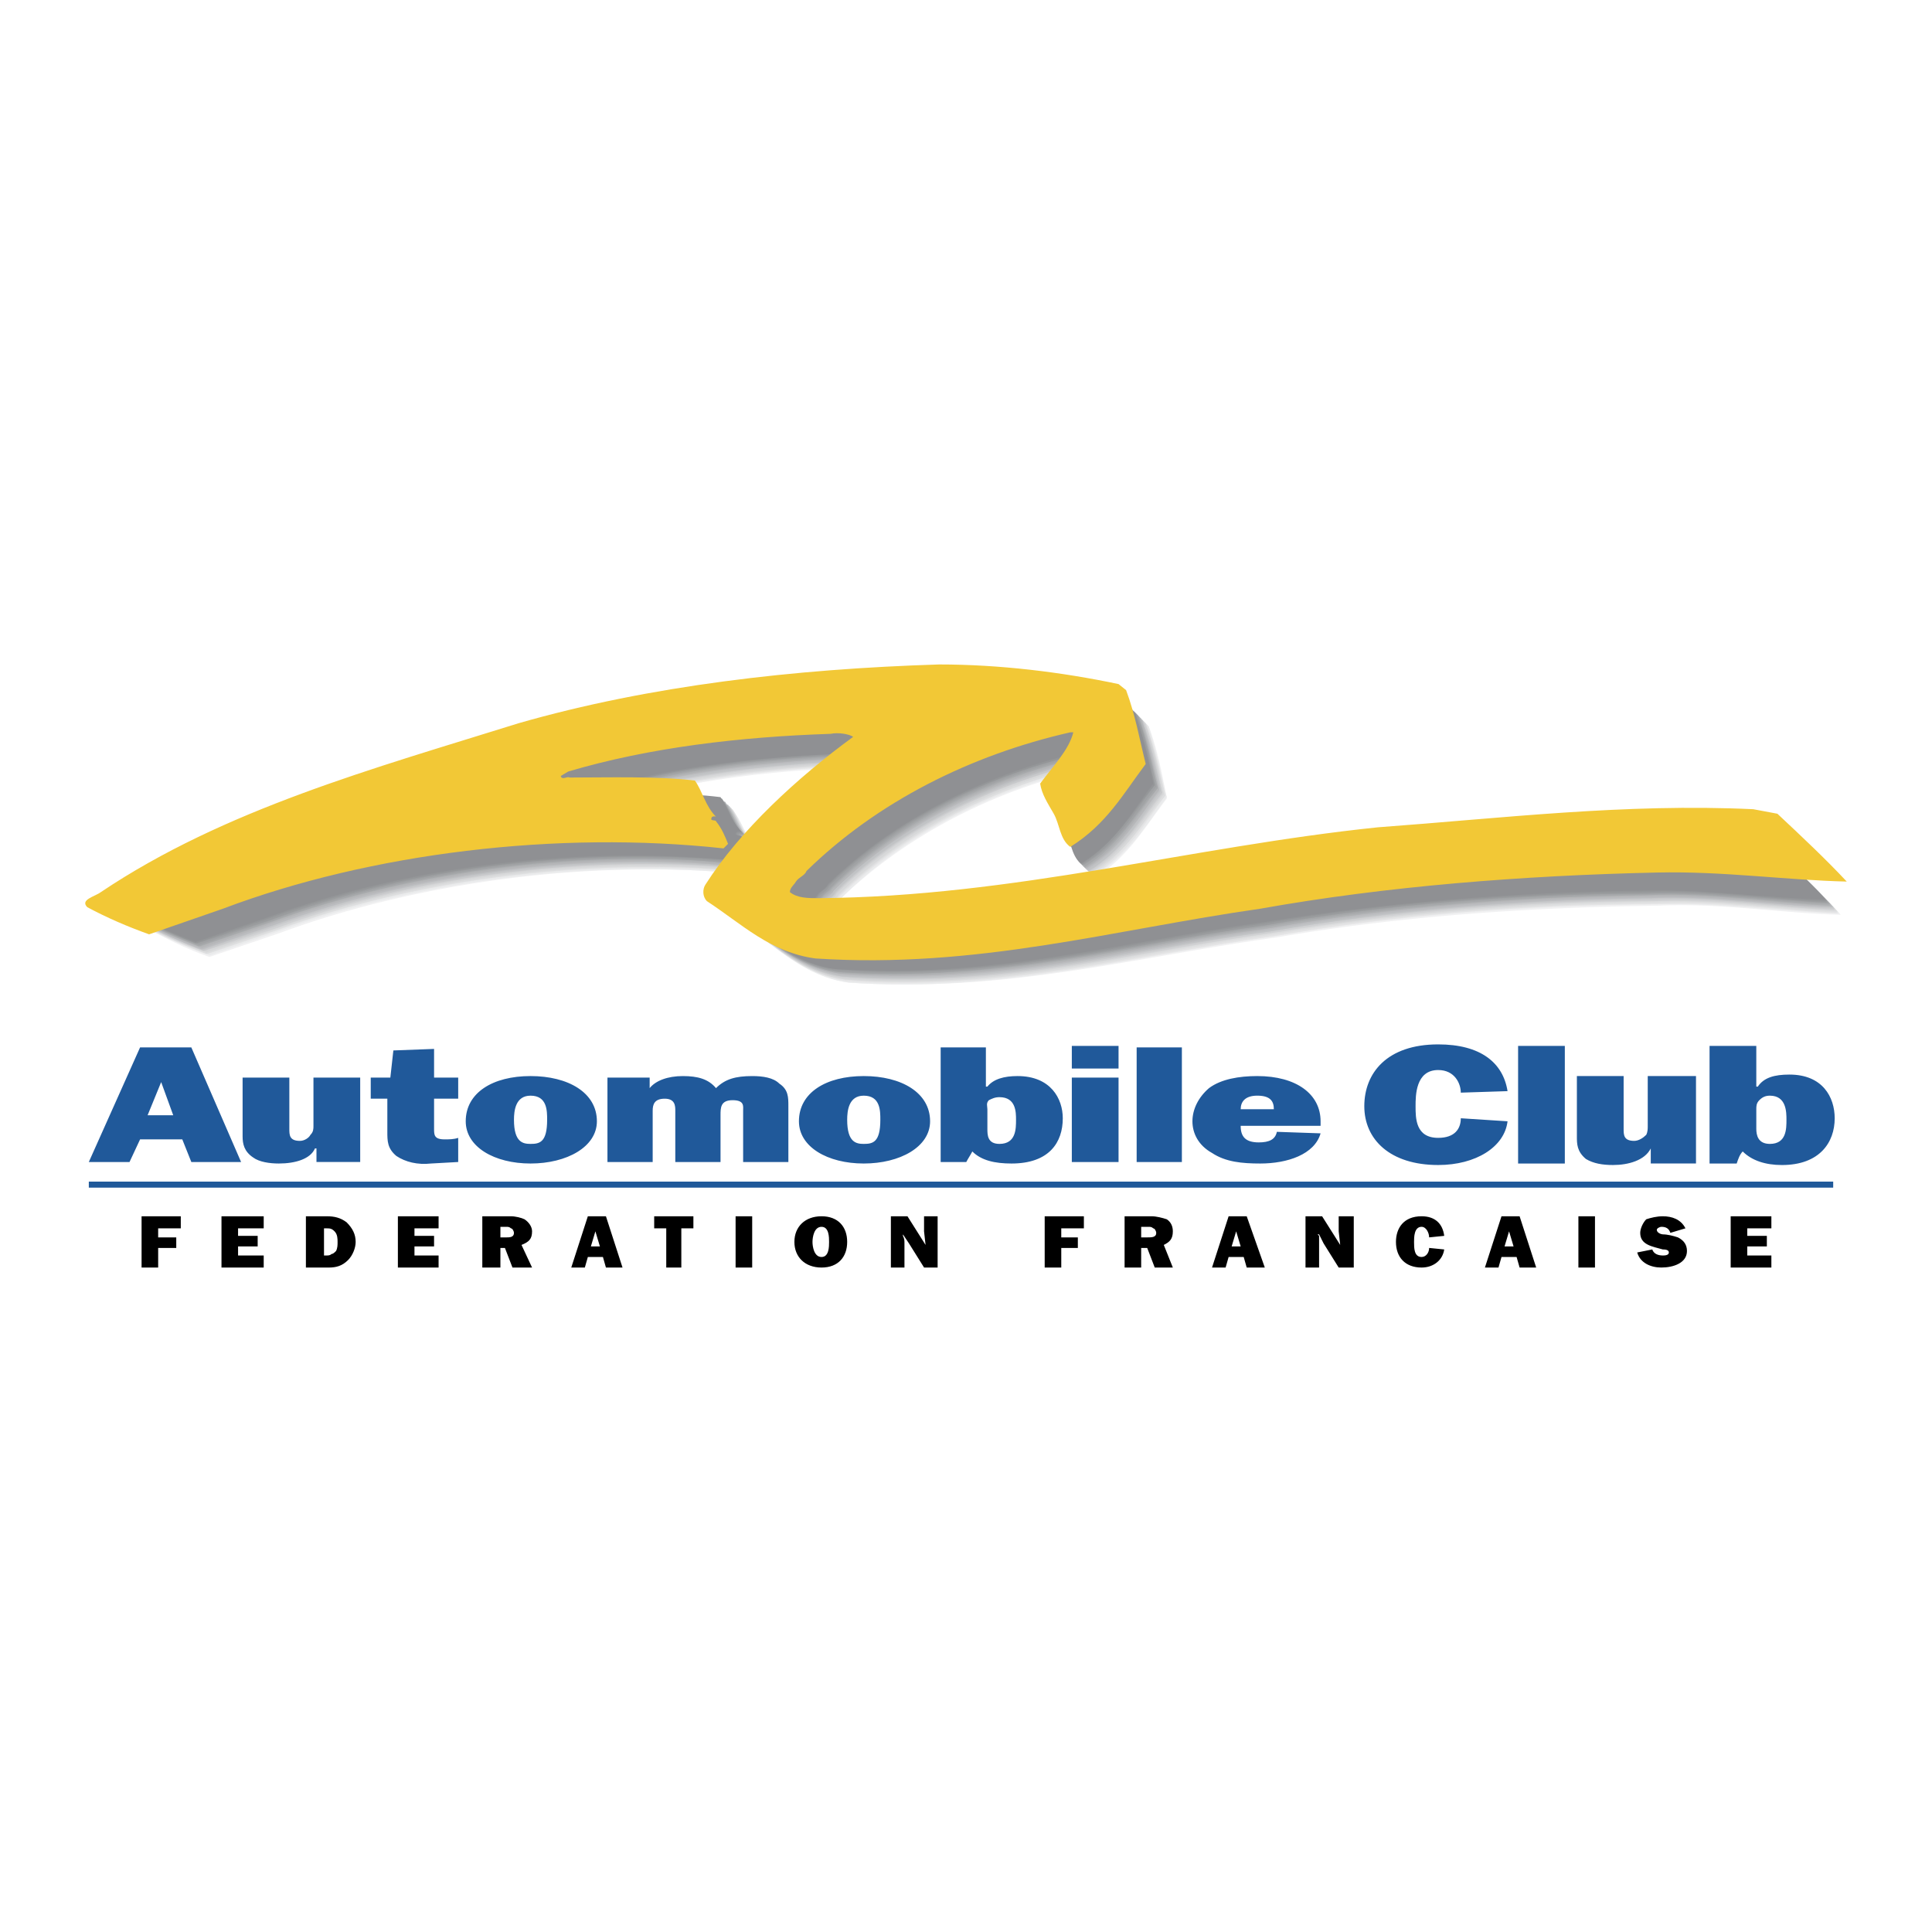 <!--?xml version="1.0" standalone="no"?--><svg xmlns="http://www.w3.org/2000/svg" viewBox="0 0 192.756 192.756"><title>Automobile Club - SVG vector logo - www.oklogos.com</title><g fill-rule="evenodd" clip-rule="evenodd"><path fill="#fff" d="M0 0h192.756v192.756H0V0z"/><path d="M18.187 113.676h-4.211l-1.053 2.258H8.861l5.114-11.434h5.114l4.964 11.434h-4.964l-.902-2.258zm-.903-2.406l-1.204-3.309-1.354 3.309h2.558zM31.574 115.934v-1.354h-.15c-.451 1.053-1.956 1.504-3.61 1.504-.902 0-1.955-.15-2.557-.602-.902-.602-1.053-1.355-1.053-2.107v-5.865h4.663v5.113c0 .602 0 1.203 1.053 1.203.451 0 .902-.301 1.053-.602.301-.301.301-.602.301-.902v-4.812h4.663v8.424h-4.363zM36.989 109.615v-2.105h1.956l.301-2.707 4.062-.152v2.859h2.407v2.105h-2.407v3.008c0 .602 0 1.053 1.053 1.053.451 0 .903 0 1.354-.15v2.408l-2.708.15c-1.354.15-2.558-.15-3.46-.752-.902-.752-.902-1.506-.902-2.408v-3.309h-1.656zM59.552 111.871c0 2.559-3.008 4.213-6.618 4.213-3.61 0-6.468-1.654-6.468-4.213 0-2.857 2.708-4.512 6.468-4.512s6.618 1.655 6.618 4.512zm-8.273-.15c0 2.258.903 2.406 1.655 2.406.902 0 1.654-.148 1.654-2.406 0-.902 0-2.406-1.654-2.406-1.504-.001-1.655 1.503-1.655 2.406zM64.817 107.51v1.053c.602-.752 1.805-1.203 3.309-1.203 1.504 0 2.557.301 3.31 1.203.902-.902 1.955-1.203 3.61-1.203 1.053 0 2.106.15 2.708.752.902.602.902 1.354.902 2.256v5.566h-4.513v-5.115c0-.451.151-1.053-1.053-1.053-1.203 0-1.203.752-1.203 1.504v4.664h-4.513v-5.115c0-.451 0-1.203-1.053-1.203s-1.203.602-1.203 1.203v5.115h-4.513v-8.424h4.212zM92.795 111.871c0 2.559-3.008 4.213-6.618 4.213-3.61 0-6.468-1.654-6.468-4.213 0-2.857 2.707-4.512 6.468-4.512s6.618 1.655 6.618 4.512zm-8.272-.15c0 2.258.902 2.406 1.654 2.406.902 0 1.654-.148 1.654-2.406 0-.902 0-2.406-1.654-2.406-1.504-.001-1.654 1.503-1.654 2.406zM93.849 104.5h4.513v3.912h.15c.602-.752 1.654-1.053 3.008-1.053 3.311 0 4.514 2.256 4.514 4.211 0 2.408-1.354 4.514-5.115 4.514-1.654 0-3.008-.301-3.91-1.203-.151.301-.452.752-.602 1.053H93.85V104.5h-.001zm4.663 8.123c0 .602 0 1.504 1.203 1.504 1.654 0 1.654-1.504 1.654-2.406 0-.752 0-2.256-1.654-2.256-.451 0-.752.15-1.053.301-.301.301-.15.602-.15.902v1.955zM106.936 107.51h4.662v8.424h-4.662v-8.424zm0-3.158h4.662v2.256h-4.662v-2.256zM113.404 104.5h4.512v11.434h-4.512V104.5zM131.756 113.074c-.604 2.107-3.311 3.01-6.018 3.01-1.805 0-3.459-.15-4.814-1.053-1.354-.752-1.955-1.957-1.955-3.16s.602-2.406 1.654-3.309c1.205-.902 3.01-1.203 4.814-1.203 3.91 0 6.318 1.805 6.318 4.512v.451h-7.973c0 1.053.451 1.656 1.805 1.656 1.053 0 1.654-.303 1.805-1.055l4.364.151zm-4.664-2.406c0-.752-.301-1.354-1.654-1.354-1.203 0-1.654.602-1.654 1.354h3.308zM8.861 118.49h174.037v-.601H8.861v.601zM150.408 111.871c-.301 2.559-3.16 4.363-6.92 4.363-4.814 0-7.371-2.559-7.371-5.867s2.256-6.168 7.371-6.168c4.211 0 6.467 1.807 6.92 4.664l-4.664.15c0-.902-.602-2.256-2.256-2.256-2.256 0-2.256 2.557-2.256 3.609 0 1.203 0 3.158 2.256 3.158 1.654 0 2.256-.902 2.256-1.955l4.664.302zM151.461 104.352h4.662v11.732h-4.662v-11.732zM164.697 116.084v-1.504c-.602 1.203-2.256 1.654-3.76 1.654-1.053 0-1.957-.15-2.709-.602-.902-.752-.902-1.506-.902-2.258v-6.016h4.664v5.264c0 .602 0 1.203 1.053 1.203.451 0 .902-.301 1.203-.602.15-.301.15-.602.15-.902v-4.963h4.814v8.725h-4.513v.001zM170.564 104.352h4.662v4.061h.15c.602-.902 1.654-1.203 3.158-1.203 3.311 0 4.514 2.256 4.514 4.361 0 2.408-1.504 4.664-5.266 4.664-1.654 0-3.008-.451-3.91-1.354-.301.301-.451.752-.602 1.203h-2.707v-11.732h.001zm4.663 8.271c0 .602.15 1.504 1.354 1.504 1.654 0 1.654-1.504 1.654-2.406 0-.752 0-2.406-1.654-2.406-.451 0-.752.15-1.053.451s-.301.602-.301.902v1.955z" fill="#20599a"/><path d="M15.78 124.508v1.955h-1.655v-5.115h3.912v1.203H15.78v.904h1.805v1.053H15.78zM26.31 126.463h-4.212v-5.115h4.212v1.203h-2.558v.752h1.956v1.054h-1.956v.903h2.558v1.203zM30.521 121.348h2.106c.752 0 1.354.15 1.955.602.602.602.902 1.205.902 1.957 0 .602-.301 1.354-.752 1.805-.602.602-1.203.752-1.955.752H30.52v-5.116h.001zm1.956 3.912c.301 0 .451 0 .602-.15.15 0 .301-.15.451-.301.15-.301.15-.602.15-.902s0-.752-.301-1.055c-.301-.301-.452-.301-.903-.301h-.15v2.709h.151zM43.758 126.463h-4.061v-5.115h4.061v1.203h-2.406v.752h1.955v1.054h-1.955v.903h2.406v1.203zM51.129 126.463l-.752-1.955h-.452v1.955H48.12v-5.115h2.858c.452 0 1.053.15 1.354.301.451.301.752.752.752 1.203 0 .754-.301 1.055-1.053 1.355l1.053 2.256h-1.955zm-.602-3.008c.301 0 .752 0 .752-.453 0-.15-.15-.451-.301-.451-.15-.15-.301-.15-.451-.15h-.602v1.055h.602v-.001zM60.154 125.41H58.65l-.301 1.053h-1.354l1.654-5.115h1.805l1.655 5.115h-1.655l-.3-1.053zm-.301-1.053l-.451-1.506-.451 1.506h.902zM67.976 126.463h-1.504v-3.912h-1.203v-1.203h3.911v1.203h-1.204v3.912zM73.391 121.348h1.655v5.115h-1.655v-5.115zM84.523 123.906c0 1.504-.903 2.557-2.558 2.557s-2.708-1.053-2.708-2.557c0-1.506 1.053-2.559 2.708-2.559s2.558 1.053 2.558 2.559zm-3.46 0c0 .451.15 1.504.902 1.504s.752-1.053.752-1.504 0-1.506-.752-1.506-.902 1.055-.902 1.506zM92.194 126.463l-1.504-2.406-.602-.902v.148c.15.303.15.453.15.754v2.406h-1.354v-5.115h1.655l1.805 2.859-.151-1.355v-1.504h1.354v5.115h-1.353zM105.883 124.508v1.955h-1.654v-5.115h3.91v1.203h-2.256v.904h1.654v1.053h-1.654zM115.209 126.463l-.752-1.955h-.602v1.955h-1.654v-5.115h2.707c.451 0 1.053.15 1.504.301.451.301.602.752.602 1.203 0 .754-.301 1.055-.902 1.355l.902 2.256h-1.805zm-.752-3.008c.451 0 .902 0 .902-.453 0-.15-.15-.451-.301-.451-.15-.15-.301-.15-.451-.15h-.752v1.055h.602v-.001zM124.084 125.41h-1.504l-.301 1.053h-1.355l1.656-5.115h1.805l1.805 5.115h-1.805l-.301-1.053zm-.301-1.053l-.451-1.506-.451 1.506h.902zM133.561 126.463l-1.504-2.406-.451-.902h-.15l.15.148v3.16h-1.355v-5.115h1.656l1.805 2.859-.15-1.355v-1.504h1.504v5.115h-1.505zM144.09 124.658c-.15 1.053-1.053 1.805-2.256 1.805-1.656 0-2.559-1.053-2.559-2.557 0-1.355.752-2.559 2.559-2.559 1.354 0 2.105.752 2.256 1.955l-1.504.152c0-.453-.301-1.055-.752-1.055-.754 0-.754 1.055-.754 1.506 0 .602 0 1.504.754 1.504.451 0 .752-.451.752-.902l1.504.151zM151.311 125.41h-1.506l-.301 1.053h-1.354l1.654-5.115h1.807l1.654 5.115h-1.654l-.3-1.053zm-.301-1.053l-.451-1.506-.451 1.506h.902zM157.477 121.348h1.654v5.115h-1.654v-5.115zM164.848 124.658c.15.451.602.602 1.053.602.15 0 .602 0 .602-.301s-.451-.301-.602-.301c-1.053-.301-2.256-.451-2.256-1.656 0-.451.301-1.053.602-1.354.451-.15 1.053-.301 1.654-.301.902 0 1.805.301 2.256 1.203l-1.504.451c-.15-.451-.451-.602-.902-.602-.15 0-.451.15-.451.301 0 .301.451.453.602.453.451 0 1.053.148 1.504.301.602.301.902.752.902 1.354 0 1.203-1.354 1.654-2.557 1.654-1.053 0-2.105-.451-2.406-1.504l1.503-.3zM176.73 126.463h-4.06v-5.115h4.06v1.203h-2.406v.752h1.955v1.054h-1.955v.903h2.406v1.203z"/><path d="M114.006 71.859l.602.602c.902 2.407 1.354 4.814 1.805 7.22-2.105 2.708-3.76 5.716-7.07 7.822-1.203-.752-1.053-2.106-1.805-3.159-.451-1.053-1.053-1.956-1.203-3.008 1.203-1.504 2.707-3.008 3.158-4.813h-.15c-9.627 2.106-18.501 6.468-25.421 13.087-.15.451-.602.601-.903 1.053-.301.301-.752.602-.602 1.053.602.602 1.655.451 2.708.451 18.804 0 35.499-4.664 53.55-6.318 11.885-.903 23.617-2.256 36.102-1.504l2.256.301c2.258 2.257 4.514 4.362 6.619 6.619-6.018-.151-12.033-1.204-18.201-.903-12.936.15-25.873 1.053-38.057 3.159-14.139 1.956-27.076 5.566-42.72 4.513-4.211-.602-6.919-3.31-10.229-5.566-.451-.301-.451-1.053-.15-1.504 3.309-5.265 8.875-10.229 14.14-14.14-.301-.301-1.354-.451-2.106-.301-8.725.301-17.299 1.204-25.121 3.61l-.902.301c.301.451.752 0 1.053.15 3.61 0 8.273 0 11.883.452.752.902 1.053 2.407 2.106 3.309.15.15-.452-.15-.452.15-.15.301.301.301.452.451.451.602.752 1.354 1.053 2.106l-.451.301c-15.794-1.805-33.694.451-47.984 5.716l-7.07 2.407a34.9 34.9 0 0 1-5.866-2.708c-.752-.752.752-1.053 1.203-1.354 12.034-7.972 26.324-11.733 40.163-16.095 12.635-3.459 26.474-4.964 40.313-5.265 5.863 0 11.73.753 17.297 1.805z" fill="#f1f1f2"/><path d="M113.855 71.859l.752.602c.752 2.256 1.203 4.663 1.805 7.07-2.105 2.858-3.76 5.716-7.221 7.822-1.053-.752-1.053-2.106-1.654-3.159-.451-.902-1.053-1.805-1.354-3.008 1.203-1.504 2.857-3.008 3.309-4.663l-.301-.15C99.564 78.629 90.69 82.841 83.92 89.61c-.15.3-.752.601-1.053.902-.15.452-.752.753-.602 1.053.752.602 1.655.602 2.708.602 18.803-.15 35.499-4.664 53.7-6.469 11.734-.902 23.617-2.256 35.951-1.504l2.256.451c2.258 2.257 4.664 4.212 6.619 6.468-5.867-.15-11.883-1.053-18.201-.903-12.936.151-25.873 1.054-37.906 3.159-14.139 1.956-27.227 5.716-42.72 4.664-4.362-.602-7.07-3.46-10.379-5.716-.452-.301-.452-1.053-.151-1.504 3.31-5.265 8.875-10.229 14.291-13.989-.451-.301-1.504-.451-2.256-.451-8.725.301-17.298 1.354-24.97 3.61l-.902.452c.301.301.752-.151.902 0 3.61 0 8.424 0 11.883.451.903.902 1.204 2.407 2.106 3.459.151 0-.301-.15-.451.15 0 .15.451.15.451.301.602.601.903 1.354 1.053 2.256l-.451.301c-15.794-1.805-33.544.301-47.985 5.565l-6.919 2.407c-2.105-.752-4.062-1.655-6.017-2.557-.602-.752.752-1.204 1.354-1.504 11.883-7.973 26.173-11.733 40.013-16.096 12.635-3.309 26.474-4.964 40.463-5.265 5.715.001 11.732.753 17.148 1.956z" fill="#eaebec"/><path d="M113.855 71.709l.602.602c.752 2.256 1.354 4.813 1.805 7.07-2.105 2.858-3.76 5.867-7.221 7.973-1.053-.752-.902-2.257-1.654-3.31-.451-.902-1.053-1.805-1.203-2.858 1.203-1.504 2.707-3.008 3.158-4.813l-.301-.151c-9.477 2.257-18.501 6.619-25.271 13.237-.15.451-.752.602-1.053 1.053-.15.301-.602.602-.602 1.053.752.602 1.805.452 2.708.452 18.954 0 35.649-4.663 53.7-6.318 11.885-.902 23.617-2.256 35.951-1.504l2.406.301c2.105 2.256 4.514 4.362 6.469 6.619-5.867-.301-11.883-1.204-18.051-.903-12.936 0-25.873 1.054-38.057 3.159-14.139 1.956-27.227 5.566-42.719 4.513-4.212-.602-6.92-3.46-10.38-5.566-.301-.452-.451-1.053-.15-1.504 3.309-5.265 9.025-10.229 14.29-14.14-.452-.301-1.504-.452-2.256-.301-8.574.301-17.148 1.203-24.97 3.459l-.903.451c.301.301.752 0 1.053.151 3.61 0 8.273-.151 11.883.301.752 1.053 1.053 2.557 2.106 3.459 0 .15-.451-.15-.451.15-.15.301.301.301.451.301.452.752.752 1.504 1.053 2.257l-.451.301c-15.945-1.806-33.695.3-47.985 5.565l-7.07 2.407c-2.105-.752-4.061-1.504-5.866-2.557-.752-.752.602-1.053 1.203-1.504 11.884-7.972 26.174-11.733 40.163-15.945 12.635-3.459 26.474-5.114 40.312-5.415 5.868.15 11.735.751 17.301 1.955z" fill="#e4e4e5"/><path d="M113.705 71.559l.602.752c.902 2.256 1.354 4.663 1.955 7.07-2.256 2.708-3.912 5.716-7.221 7.822-1.203-.752-1.053-2.106-1.805-3.159-.451-1.053-1.053-1.955-1.203-3.008 1.203-1.504 2.707-3.008 3.158-4.663l-.15-.151C99.414 78.479 90.54 82.69 83.77 89.309c-.301.451-.752.602-1.053 1.053-.301.451-.752.602-.602 1.053.752.602 1.655.602 2.708.602 18.803-.151 35.499-4.663 53.7-6.468 11.732-.903 23.467-2.256 35.951-1.504l2.256.301c2.256 2.256 4.514 4.362 6.619 6.619-5.867-.15-12.033-1.204-18.201-.903-12.936.15-25.873 1.053-38.057 3.159-14.139 1.956-27.076 5.716-42.72 4.513-4.211-.451-6.919-3.31-10.229-5.566-.451-.301-.451-1.053-.15-1.504 3.309-5.265 8.875-10.229 14.29-13.989-.452-.452-1.504-.602-2.256-.452-8.725.301-17.299 1.354-25.121 3.61l-.752.301c.15.451.602 0 .903.15 3.609 0 8.273 0 11.883.452.752.902 1.053 2.407 2.106 3.309.15.15-.451 0-.451.15-.15.301.301.301.451.451.602.602.752 1.354 1.053 2.106l-.451.301c-15.795-1.655-33.694.451-47.985 5.716l-7.07 2.407c-1.955-.752-4.062-1.655-5.866-2.708-.752-.752.752-1.053 1.354-1.354 11.884-7.972 26.174-11.733 40.012-16.095 12.635-3.459 26.474-4.964 40.313-5.265 5.866-.001 11.734.751 17.3 1.805z" fill="#dddedf"/><path d="M113.555 71.559l.752.602c.752 2.256 1.354 4.813 1.805 7.07-2.105 2.858-3.762 5.866-7.221 7.822-1.053-.752-.902-2.106-1.654-3.159-.451-.902-1.053-1.805-1.354-2.858 1.203-1.655 2.857-3.159 3.309-4.814l-.301-.15C99.264 78.328 90.39 82.69 83.62 89.309c-.15.451-.752.602-1.053 1.053-.15.301-.602.602-.602.903.752.601 1.655.601 2.708.601 18.804 0 35.649-4.663 53.7-6.317 11.734-1.053 23.617-2.407 35.951-1.655l2.256.451c2.256 2.256 4.664 4.212 6.619 6.468-5.867-.15-11.883-1.053-18.201-.903-12.936.15-25.873 1.204-37.906 3.159-14.139 1.956-27.227 5.716-42.72 4.664-4.362-.602-7.07-3.46-10.379-5.716-.452-.301-.452-1.053-.151-1.354 3.31-5.415 8.875-10.379 14.29-14.14-.451-.301-1.504-.451-2.256-.301-8.725.301-17.299 1.204-24.97 3.46l-.902.451c.301.301.752-.15 1.053 0 3.459 0 8.273 0 11.883.451.752 1.053 1.053 2.407 1.956 3.46.15 0-.301-.15-.451.15 0 .301.451.15.451.301.602.602.903 1.504 1.053 2.256l-.452.301c-15.794-1.805-33.543.301-47.834 5.566l-7.07 2.407c-2.105-.752-4.062-1.655-6.017-2.557-.602-.752.752-1.053 1.354-1.504 11.883-7.972 26.173-11.733 40.163-15.945 12.485-3.459 26.474-5.114 40.313-5.415 5.865-.001 11.733.751 17.149 1.955z" fill="#d7d8d9"/><path d="M113.555 71.408l.602.602c.902 2.256 1.354 4.813 1.805 7.22-2.105 2.708-3.76 5.716-7.221 7.822-1.053-.752-.902-2.256-1.654-3.159-.451-1.053-1.053-1.956-1.203-3.008 1.203-1.504 2.707-3.009 3.158-4.813l-.301-.151C99.264 78.178 90.24 82.54 83.47 89.158c-.151.452-.602.602-1.053 1.053-.15.301-.602.602-.451 1.054.602.601 1.655.451 2.558.451 18.954 0 35.649-4.664 53.7-6.318 11.885-.902 23.617-2.256 35.951-1.504l2.406.301c2.107 2.256 4.514 4.362 6.469 6.619-5.867-.301-11.883-1.203-18.051-.903-12.936 0-25.873 1.053-38.057 3.159-14.141 1.956-27.227 5.566-42.72 4.513-4.211-.602-6.919-3.46-10.229-5.566-.452-.452-.452-1.053-.301-1.505 3.46-5.264 9.025-10.229 14.291-14.139-.452-.301-1.354-.452-2.106-.301-8.725.301-17.299 1.204-25.121 3.459l-.903.451c.301.301.752 0 1.053.15 3.61 0 8.273-.15 11.883.301.752 1.053 1.053 2.557 2.106 3.459 0 .15-.451-.15-.451.15-.15.301.301.301.451.301.452.752.752 1.504 1.053 2.256l-.452.301c-15.794-1.806-33.694.301-47.984 5.716l-7.07 2.256c-2.105-.602-4.062-1.504-5.866-2.557-.752-.752.602-1.053 1.203-1.504C27.813 82.84 42.104 79.08 55.942 74.868c12.635-3.46 26.474-5.114 40.313-5.415 5.866.15 11.733.752 17.3 1.955z" fill="#d0d1d3"/><path d="M113.404 71.258l.602.752c.902 2.256 1.354 4.663 1.955 7.07-2.256 2.858-3.912 5.716-7.221 7.822-1.053-.752-1.053-2.106-1.654-3.159s-1.203-1.805-1.354-3.008c1.203-1.504 2.857-3.008 3.158-4.663l-.15-.151c-9.627 2.257-18.501 6.468-25.271 13.087-.301.451-.752.752-1.053 1.053-.301.451-.752.602-.602 1.053.752.602 1.655.602 2.708.602 18.803-.151 35.499-4.664 53.7-6.468 11.732-.903 23.467-2.256 35.951-1.504l2.256.301c2.258 2.256 4.514 4.362 6.619 6.619-5.867-.151-11.883-1.204-18.201-.903-12.936.15-25.873 1.053-38.057 3.159-14.139 1.955-27.076 5.716-42.72 4.513-4.212-.451-6.919-3.31-10.229-5.566-.451-.301-.451-1.053-.15-1.504 3.31-5.265 8.875-10.229 14.291-13.989-.452-.452-1.504-.452-2.256-.452-8.725.301-17.298 1.354-25.121 3.61l-.752.451c.301.301.602-.15.903 0 3.61 0 8.273 0 11.883.452.902.902 1.053 2.407 2.106 3.309.15.15-.451 0-.451.15-.151.301.451.301.451.451.602.602.752 1.354 1.053 2.106l-.451.301c-15.795-1.655-33.695.452-47.985 5.716l-7.07 2.406a50.946 50.946 0 0 1-5.866-2.707c-.752-.602.752-1.053 1.354-1.354C27.663 82.84 41.954 79.08 55.792 74.717c12.636-3.459 26.474-4.964 40.313-5.265 5.866.001 11.733.753 17.299 1.806z" fill="#c8c9cb"/><path d="M113.254 71.258l.752.602c.752 2.256 1.354 4.813 1.805 7.07-2.105 2.858-3.762 5.867-7.221 7.973-1.053-.903-.902-2.257-1.654-3.31-.451-.903-1.053-1.805-1.203-2.858 1.203-1.655 2.707-3.008 3.158-4.814l-.301-.15c-9.477 2.257-18.501 6.619-25.271 13.237-.15.451-.752.602-1.053 1.053-.15.301-.602.602-.602 1.053.752.451 1.805.451 2.708.451 18.954 0 35.649-4.663 53.7-6.317 11.732-1.053 23.617-2.407 35.951-1.655l2.406.451c2.105 2.256 4.514 4.212 6.469 6.468-5.867-.15-11.883-1.053-18.051-.902-13.086.15-26.023 1.203-38.057 3.309-14.139 1.805-27.227 5.566-42.72 4.513-4.212-.602-6.919-3.46-10.379-5.716-.301-.301-.451-1.053-.15-1.354 3.31-5.416 8.875-10.379 14.29-14.14-.451-.301-1.504-.451-2.256-.301-8.574.301-17.148 1.204-24.97 3.46l-.902.451c.301.301.752-.15 1.053 0 3.61.15 8.273 0 11.883.451.752 1.053 1.053 2.407 2.106 3.46 0 0-.451-.15-.602.15 0 .301.452.15.602.301.451.752.752 1.504.903 2.256l-.301.301c-15.945-1.805-33.695.301-47.985 5.566l-7.07 2.407c-2.106-.752-4.062-1.504-6.017-2.557-.602-.752.752-1.053 1.354-1.504C27.512 82.69 41.802 78.93 55.792 74.718c12.485-3.459 26.474-5.114 40.313-5.415 5.866-.001 11.733.751 17.149 1.955z" fill="#c1c3c5"/><path d="M113.254 71.107l.602.602c.902 2.407 1.354 4.813 1.805 7.22-2.105 2.708-3.76 5.716-7.221 7.822-1.053-.752-.902-2.106-1.654-3.159-.451-1.053-1.053-1.956-1.203-3.009 1.203-1.504 2.707-3.008 3.158-4.813h-.15c-9.627 2.106-18.652 6.468-25.421 13.087-.151.451-.602.602-.903 1.053-.301.301-.752.602-.602 1.053.602.602 1.654.451 2.708.451 18.804 0 35.499-4.663 53.55-6.318 11.883-.902 23.617-2.256 36.102-1.504l2.256.301c2.256 2.256 4.514 4.362 6.619 6.618-6.018-.15-12.033-1.203-18.201-.902-12.936.15-25.873 1.053-38.057 3.159-14.139 1.956-27.076 5.566-42.72 4.513-4.211-.602-6.919-3.31-10.229-5.566-.451-.451-.451-1.053-.15-1.505 3.31-5.265 8.875-10.229 14.14-14.139-.301-.301-1.354-.451-2.105-.301-8.725.301-17.299 1.204-25.121 3.46l-.903.451c.301.451.752 0 1.053.15 3.61 0 8.273 0 11.883.451.752.903 1.053 2.407 2.106 3.31.15.15-.452-.15-.452.15-.15.301.301.301.452.451.451.602.752 1.354 1.053 2.106l-.452.301c-15.794-1.805-33.694.451-47.984 5.716l-7.07 2.407a34.9 34.9 0 0 1-5.866-2.708c-.752-.752.752-1.053 1.203-1.505 12.034-7.822 26.324-11.732 40.163-15.944 12.635-3.46 26.474-4.964 40.313-5.265 5.864.001 11.732.753 17.298 1.806z" fill="#bbbcbf"/><path d="M113.104 71.107l.752.602c.752 2.256 1.203 4.663 1.805 7.07-2.105 2.858-3.76 5.716-7.221 7.822-1.053-.752-1.053-2.106-1.654-3.159-.451-.902-1.053-1.805-1.354-3.008 1.203-1.504 2.857-3.009 3.309-4.664l-.301-.15c-9.627 2.256-18.501 6.468-25.271 13.237-.151.301-.752.602-1.053.902-.15.451-.752.602-.602 1.053.752.602 1.655.602 2.708.602 18.804-.15 35.499-4.663 53.7-6.468 11.732-.902 23.617-2.256 35.951-1.504l2.256.451c2.256 2.256 4.664 4.212 6.619 6.468-5.867-.151-11.883-1.053-18.201-.903-12.936.151-25.873 1.053-37.906 3.159-14.139 1.955-27.227 5.716-42.72 4.513-4.362-.451-7.07-3.31-10.379-5.566-.451-.3-.451-1.053-.15-1.504 3.31-5.264 8.875-10.229 14.29-13.989-.451-.451-1.504-.451-2.256-.451-8.724.3-17.298 1.354-25.12 3.61l-.752.451c.301.301.752-.15.903 0 3.61 0 8.424 0 11.883.451.903.903 1.053 2.407 2.106 3.46.15 0-.301-.15-.451.15 0 .15.451.15.451.301.602.602.903 1.354 1.053 2.256l-.451.301c-15.794-1.805-33.544.301-47.984 5.566l-6.919 2.406c-2.105-.752-4.062-1.654-6.017-2.557-.602-.752.752-1.204 1.354-1.505 11.883-7.972 26.173-11.732 40.012-16.095 12.635-3.46 26.474-4.964 40.463-5.265 5.713.002 11.731.754 17.147 1.957z" fill="#b5b6b8"/><path d="M113.104 70.957l.602.602c.752 2.256 1.354 4.813 1.805 7.07-2.105 2.858-3.762 5.866-7.221 7.972-1.053-.752-.902-2.256-1.654-3.309-.451-.903-1.053-1.805-1.203-2.858 1.203-1.504 2.707-3.009 3.158-4.813l-.301-.151c-9.477 2.257-18.502 6.619-25.271 13.237-.15.451-.752.602-1.053 1.053-.15.301-.602.602-.602 1.053.752.602 1.805.452 2.708.452 18.954 0 35.649-4.664 53.7-6.318 11.883-.902 23.617-2.406 35.951-1.504l2.406.301c2.105 2.256 4.514 4.362 6.469 6.619-5.867-.301-11.883-1.204-18.051-1.053-13.086.15-25.873 1.203-38.057 3.31-14.141 1.805-27.227 5.566-42.72 4.513-4.212-.602-6.919-3.46-10.379-5.566-.301-.451-.451-1.053-.15-1.504 3.309-5.415 9.025-10.229 14.29-14.14-.451-.3-1.504-.451-2.256-.3-8.574.3-17.148 1.203-24.97 3.459l-.903.451c.301.301.752-.15 1.053.15 3.61 0 8.273-.15 11.883.301.752 1.053 1.053 2.407 2.106 3.46 0 0-.451-.15-.451.15-.151.301.301.15.451.301.451.752.752 1.504 1.053 2.256l-.451.301c-15.945-1.805-33.694.301-47.984 5.566l-7.07 2.406c-2.106-.752-4.062-1.504-5.866-2.557-.752-.752.602-1.053 1.203-1.504C27.212 82.39 41.502 78.63 55.492 74.418c12.635-3.46 26.474-5.114 40.313-5.415 5.865-.002 11.732.75 17.299 1.954z" fill="#aeb0b2"/><path d="M112.953 70.807l.602.601c.902 2.407 1.354 4.813 1.955 7.221-2.256 2.708-3.912 5.716-7.221 7.822-1.203-.752-1.053-2.106-1.805-3.159-.451-1.053-1.053-1.956-1.203-3.009 1.203-1.504 2.707-3.008 3.158-4.813h-.15c-9.627 2.106-18.502 6.468-25.271 13.087-.301.451-.752.602-1.053 1.053-.301.3-.752.601-.602 1.053.752.602 1.654.451 2.708.451 18.802 0 35.499-4.663 53.7-6.317 11.732-.903 23.467-2.256 35.951-1.504l2.256.301c2.256 2.256 4.514 4.362 6.619 6.618-6.018-.15-12.033-1.203-18.201-.902-12.936.15-25.873 1.053-38.057 3.159-14.139 1.955-27.076 5.566-42.72 4.513-4.212-.603-6.919-3.31-10.229-5.566-.451-.301-.451-1.053-.15-1.504 3.309-5.265 8.875-10.229 14.139-13.989-.301-.451-1.354-.602-2.105-.451-8.725.301-17.299 1.204-25.121 3.61l-.752.301c.15.451.602 0 .903.15 3.61 0 8.273 0 11.883.451.752.903 1.053 2.407 2.106 3.31.15.15-.452 0-.452.15-.15.301.301.301.452.451.451.602.752 1.354 1.053 2.106l-.45.299c-15.794-1.805-33.694.451-47.984 5.716l-7.07 2.406c-1.956-.752-4.062-1.654-5.866-2.707-.752-.752.752-1.053 1.203-1.354 12.034-7.973 26.324-11.733 40.163-16.095 12.635-3.459 26.474-4.964 40.313-5.265 5.865 0 11.732.752 17.298 1.806z" fill="#a6a8aa"/><path d="M112.801 70.807l.754.601c.752 2.257 1.354 4.664 1.805 7.07-2.105 2.858-3.762 5.716-7.221 7.822-1.053-.752-1.053-2.106-1.654-3.159-.451-.903-1.053-1.805-1.354-2.858 1.203-1.654 2.857-3.159 3.309-4.813l-.301-.15c-9.627 2.256-18.501 6.468-25.271 13.237-.15.301-.752.602-1.053 1.053-.15.3-.602.601-.602.902.752.602 1.654.602 2.708.602 18.804 0 35.649-4.663 53.7-6.468 11.732-.902 23.617-2.256 35.951-1.504l2.256.451c2.256 2.256 4.664 4.212 6.619 6.468-5.867-.15-11.883-1.053-18.201-.902-12.936.15-25.873 1.053-37.906 3.159-14.139 1.955-27.227 5.716-42.72 4.664-4.362-.603-7.07-3.46-10.379-5.716-.452-.301-.452-1.054-.151-1.505 3.31-5.265 8.875-10.229 14.29-13.989-.451-.301-1.504-.451-2.256-.451-8.724.301-17.298 1.354-24.97 3.61l-.902.451c.3.301.752-.15 1.053 0 3.459 0 8.273 0 11.733.451.902.903 1.204 2.407 2.105 3.46.151 0-.301-.15-.451.15 0 .15.451.15.451.301.602.602.903 1.504 1.053 2.256l-.451.3c-15.794-1.805-33.544.301-47.834 5.565l-7.07 2.407c-2.106-.752-4.062-1.654-6.017-2.557-.601-.752.752-1.204 1.354-1.505 11.883-7.972 26.173-11.732 40.163-16.095 12.485-3.309 26.474-4.964 40.313-5.265 5.866.001 11.733.753 17.147 1.957z" fill="#a0a2a4"/><path d="M112.801 70.656l.604.602c.902 2.256 1.354 4.813 1.805 7.07-2.105 2.858-3.762 5.866-7.221 7.972-1.053-.752-.902-2.256-1.654-3.309-.451-.902-1.053-1.805-1.203-2.858 1.203-1.504 2.707-3.008 3.158-4.813l-.301-.15c-9.477 2.256-18.502 6.619-25.271 13.237-.15.451-.602.602-1.053 1.053-.15.301-.602.602-.451 1.053.602.602 1.654.452 2.557.452 18.954 0 35.649-4.663 53.7-6.318 11.883-.902 23.617-2.256 35.951-1.504l2.406.301c2.105 2.256 4.514 4.362 6.469 6.618-5.867-.301-11.883-1.203-18.051-.902-12.936 0-25.873 1.053-38.057 3.159-14.141 1.955-27.227 5.566-42.72 4.513-4.212-.603-6.919-3.46-10.229-5.566-.452-.452-.602-1.054-.301-1.505 3.46-5.265 9.025-10.229 14.29-14.139-.451-.301-1.354-.452-2.106-.301-8.724.301-17.298 1.204-25.12 3.46l-.903.451c.301.301.752 0 1.053.15 3.61 0 8.273-.15 11.883.301.752 1.053 1.053 2.557 2.105 3.46 0 .15-.451-.15-.451.15-.15.301.301.301.451.301.452.752.752 1.504 1.053 2.256l-.451.301c-15.794-1.805-33.694.301-47.985 5.716l-7.069 2.256c-2.106-.752-4.062-1.504-5.867-2.557-.752-.752.602-1.053 1.204-1.504C27.06 82.09 41.35 78.33 55.189 74.118c12.635-3.46 26.474-5.114 40.313-5.416 5.867.149 11.734.751 17.299 1.954z" fill="#9a9c9e"/><path d="M112.652 70.505l.602.752c.902 2.256 1.354 4.663 1.955 7.07-2.256 2.708-3.912 5.716-7.221 7.822-1.053-.752-1.053-2.106-1.654-3.159-.602-1.053-1.203-1.956-1.354-3.009 1.203-1.504 2.857-3.008 3.158-4.663l-.15-.15c-9.627 2.256-18.502 6.468-25.271 13.087-.301.451-.752.602-1.053 1.053s-.752.602-.602 1.053c.752.602 1.654.602 2.708.602 18.802-.15 35.499-4.663 53.7-6.468 11.732-.902 23.467-2.256 35.951-1.504l2.256.301c2.256 2.256 4.514 4.362 6.619 6.618-5.867-.15-11.883-1.203-18.201-.902-12.936.15-25.873 1.053-38.057 3.159-14.139 1.955-27.076 5.716-42.72 4.513-4.211-.452-6.919-3.31-10.229-5.566-.451-.301-.451-1.053-.15-1.504 3.31-5.265 8.875-10.229 14.29-13.989-.451-.452-1.504-.602-2.256-.452-8.725.301-17.299 1.354-25.121 3.61l-.752.301c.301.451.602 0 .903.15 3.61 0 8.273 0 11.883.451.902.902 1.053 2.407 2.106 3.31.15.15-.452 0-.452.15-.15.301.452.301.452.451.602.602.752 1.354 1.053 2.105l-.451.301C58.8 84.344 40.9 86.45 26.61 91.715l-7.07 2.406a50.71 50.71 0 0 1-5.866-2.708c-.752-.752.752-1.053 1.354-1.354 11.883-7.972 26.173-11.732 40.012-16.095 12.636-3.46 26.475-4.964 40.313-5.265 5.866.001 11.733.754 17.299 1.806z" fill="#949698"/><path d="M112.502 70.505l.752.602c.752 2.257 1.354 4.813 1.805 7.07-2.105 2.858-3.762 5.866-7.221 7.972-1.053-.902-.902-2.256-1.654-3.309-.451-.903-1.053-1.805-1.203-2.858 1.053-1.654 2.707-3.159 3.158-4.813l-.301-.15c-9.477 2.257-18.502 6.619-25.271 13.237-.15.451-.752.602-1.053 1.053-.15.301-.602.602-.602 1.053.752.451 1.805.451 2.708.451 18.952 0 35.649-4.663 53.7-6.318 11.732-1.053 23.617-2.406 35.951-1.654l2.406.451c2.105 2.256 4.514 4.211 6.469 6.468-5.867-.15-11.883-1.053-18.051-.902-13.086.15-26.023 1.203-38.057 3.159-14.139 1.955-27.227 5.716-42.72 4.664-4.211-.602-7.069-3.46-10.379-5.717-.301-.301-.451-1.053-.15-1.354 3.31-5.416 8.875-10.379 14.29-14.14-.451-.301-1.504-.451-2.256-.301-8.574.301-17.148 1.204-24.971 3.46l-.902.451c.301.301.752-.15 1.053 0 3.459 0 8.273 0 11.883.451.752 1.053 1.053 2.407 2.106 3.46 0 0-.452-.15-.602.15 0 .301.451.15.602.301.451.602.752 1.504.902 2.256l-.301.301C58.65 84.194 40.9 86.3 26.61 91.564l-7.07 2.407c-2.106-.752-4.062-1.654-6.017-2.557-.602-.752.752-1.053 1.354-1.504C26.76 81.938 41.051 78.177 55.04 73.965c12.485-3.46 26.475-5.114 40.313-5.415 5.866 0 11.733.752 17.149 1.955z" fill="#8f9093"/><path d="M111.598 68.25l.752.602c.904 2.407 1.355 4.964 1.957 7.37-2.258 3.009-3.912 6.017-7.521 8.273-1.053-.752-1.053-2.256-1.654-3.309-.602-1.053-1.203-1.956-1.354-3.008 1.203-1.655 2.857-3.31 3.309-5.115h-.301c-9.928 2.256-19.254 6.919-26.324 13.839-.151.451-.752.601-1.053 1.053-.15.301-.602.602-.602 1.053.752.602 1.805.602 2.858.602 19.554-.151 37.003-5.115 55.806-7.07 12.334-.903 24.67-2.407 37.455-1.805l2.406.451c2.408 2.256 4.814 4.512 6.92 6.769-6.168-.15-12.334-1.053-18.953-.903-13.387.301-26.926 1.354-39.561 3.61-14.742 2.106-28.279 6.018-44.375 4.964-4.513-.602-7.371-3.459-10.83-5.716-.452-.451-.452-1.203-.151-1.654 3.459-5.415 9.176-10.68 14.741-14.742-.451-.3-1.504-.451-2.256-.3-9.025.3-18.05 1.354-26.173 3.76l-.752.451c.15.451.602 0 .903.15 3.76 0 8.724-.15 12.485.301.752 1.053 1.053 2.558 2.106 3.61.15 0-.451-.15-.451.15-.15.301.451.15.451.301.602.752.902 1.504 1.203 2.256l-.451.451c-16.546-1.805-35.199.451-49.94 6.017l-7.371 2.557c-2.106-.752-4.212-1.655-6.167-2.708-.752-.752.752-1.053 1.354-1.504C22.398 80.734 37.29 76.673 51.731 72.16c13.086-3.76 27.527-5.415 41.967-5.867 6.017 0 12.185.753 17.9 1.957z" fill="#f2c836"/></g></svg>